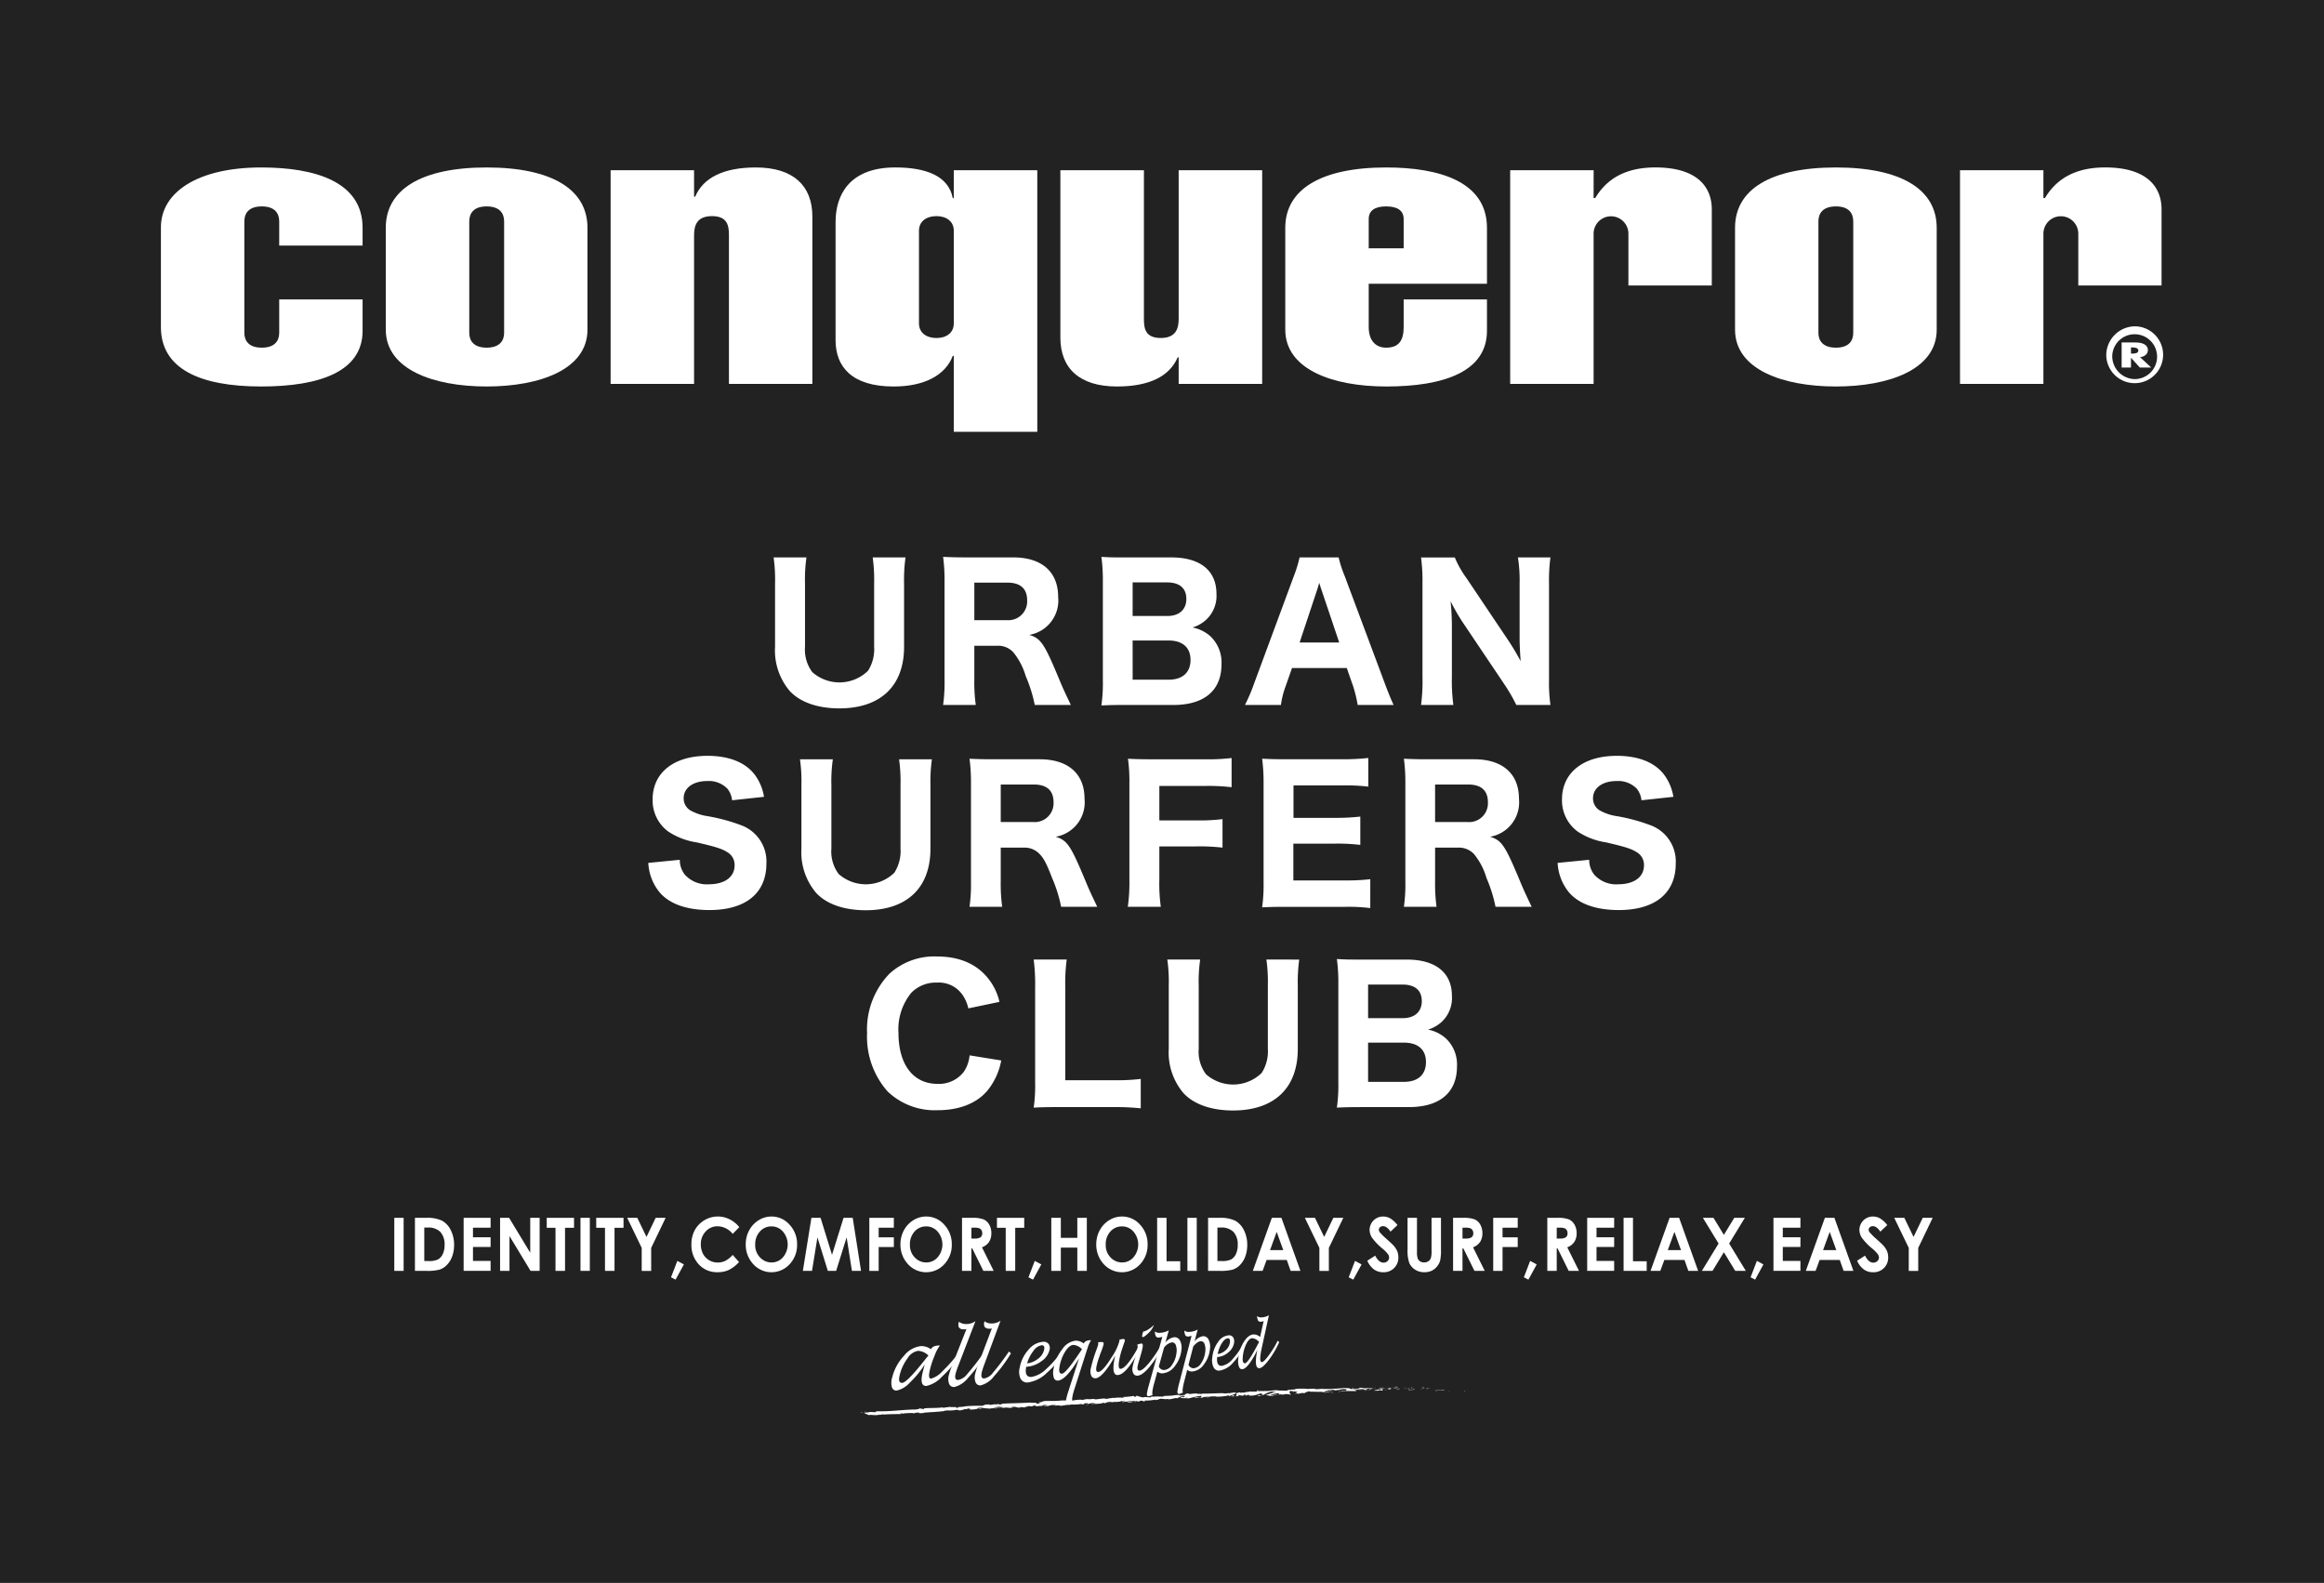 <svg xmlns="http://www.w3.org/2000/svg" width="364" height="248"><rect width="100%" height="100%" fill="#808080" stroke="none"/><defs><clipPath id="a"><path data-name="長方形 5" transform="translate(254 2627)" fill="#999" d="M0 0h364v248H0z"/></clipPath><clipPath id="b"><path data-name="長方形 50" fill="none" d="M0 0h364v247.927H0z"/></clipPath></defs><g data-name="マスクグループ 10" transform="translate(-254 -2627)" clip-path="url(#a)"><g data-name="グループ 23"><path data-name="長方形 46" fill="#222" d="M254 2627.001h364v247.926H254z"/><path data-name="長方形 47" fill="#fff" d="M315.758 2817.759h1.462v8.308h-1.462z"/><g data-name="グループ 22"><g data-name="グループ 21" clip-path="url(#b)" fill="#fff" transform="translate(254 2627)"><path data-name="パス 28" d="M64.991 190.759h1.745a5.394 5.394 0 0 1 2.506.449 3.394 3.394 0 0 1 1.35 1.459 5.011 5.011 0 0 1 .531 2.361 5.062 5.062 0 0 1-.3 1.765 3.675 3.675 0 0 1-.819 1.336 2.865 2.865 0 0 1-1.132.735 7.56 7.56 0 0 1-2.112.2h-1.769zm1.462 1.525v5.241h.684a3.2 3.2 0 0 0 1.464-.249 1.833 1.833 0 0 0 .744-.836 3.255 3.255 0 0 0 .29-1.447 2.872 2.872 0 0 0-.689-2.053 2.639 2.639 0 0 0-1.994-.656z"/><path data-name="パス 29" d="M72.619 190.758h4.222v1.545h-2.76v1.5h2.76v1.518h-2.76v2.186h2.76v1.553h-4.222z"/><path data-name="パス 30" d="M78.326 190.758h1.413l3.31 5.468v-5.468h1.472v8.308h-1.42l-3.3-5.45v5.451h-1.475z"/><path data-name="パス 31" d="M85.633 190.758h4.276v1.559h-1.41v6.749h-1.493v-6.749h-1.373z"/><path data-name="長方形 48" d="M90.92 190.759h1.462v8.308H90.92z"/><path data-name="パス 32" d="M93.384 190.758h4.276v1.559h-1.41v6.749h-1.493v-6.749h-1.373z"/><path data-name="パス 33" d="M98.235 190.758h1.581l1.443 2.988 1.436-2.988h1.561l-2.264 4.711v3.6h-1.483v-3.6z"/><path data-name="パス 34" d="M106.089 197.502l1.025.554-1.3 2.384-.715-.368z"/><path data-name="パス 35" d="M115.79 192.219l-1.03 1.055a3.1 3.1 0 0 0-2.365-1.193 2.452 2.452 0 0 0-1.868.814 2.835 2.835 0 0 0-.76 2.007 3.157 3.157 0 0 0 .336 1.476 2.511 2.511 0 0 0 .951 1.012 2.614 2.614 0 0 0 1.366.368 2.642 2.642 0 0 0 1.172-.258 4.222 4.222 0 0 0 1.166-.935l1 1.118a5.522 5.522 0 0 1-1.62 1.246 4.15 4.15 0 0 1-1.741.347 3.864 3.864 0 0 1-2.953-1.228 4.426 4.426 0 0 1-1.149-3.149 4.555 4.555 0 0 1 .524-2.208 4.132 4.132 0 0 1 3.6-2.141 4.141 4.141 0 0 1 1.843.434 4.462 4.462 0 0 1 1.528 1.235"/><path data-name="パス 36" d="M120.839 190.553a3.719 3.719 0 0 1 2.824 1.276 4.415 4.415 0 0 1 1.181 3.112 4.365 4.365 0 0 1-1.166 3.079 3.844 3.844 0 0 1-5.722-.034 4.465 4.465 0 0 1-1.153-3.072 4.559 4.559 0 0 1 .537-2.192 4.135 4.135 0 0 1 1.476-1.585 3.764 3.764 0 0 1 2.023-.584m-.015 1.548a2.35 2.35 0 0 0-1.806.8 2.908 2.908 0 0 0-.731 2.039 2.743 2.743 0 0 0 .921 2.181 2.421 2.421 0 0 0 1.642.627 2.32 2.32 0 0 0 1.784-.814 3.09 3.09 0 0 0 0-4.013 2.343 2.343 0 0 0-1.805-.822"/><path data-name="パス 37" d="M127.089 190.758h1.434l1.793 5.795 1.809-5.795h1.434l1.3 8.308h-1.424l-.83-5.247-1.644 5.247h-1.3l-1.629-5.247-.849 5.247h-1.433z"/><path data-name="パス 38" d="M136.16 190.758h3.839v1.545h-2.377v1.509h2.377v1.518h-2.377v3.739h-1.462z"/><path data-name="パス 39" d="M145.069 190.553a3.719 3.719 0 0 1 2.824 1.276 4.414 4.414 0 0 1 1.181 3.112 4.365 4.365 0 0 1-1.166 3.079 3.844 3.844 0 0 1-5.722-.034 4.465 4.465 0 0 1-1.153-3.072 4.559 4.559 0 0 1 .537-2.192 4.136 4.136 0 0 1 1.476-1.585 3.764 3.764 0 0 1 2.024-.584m-.015 1.548a2.35 2.35 0 0 0-1.806.8 2.908 2.908 0 0 0-.731 2.039 2.743 2.743 0 0 0 .921 2.181 2.421 2.421 0 0 0 1.642.627 2.32 2.32 0 0 0 1.784-.814 3.09 3.09 0 0 0 0-4.013 2.342 2.342 0 0 0-1.805-.822"/><path data-name="パス 40" d="M150.679 190.758h1.56a4.841 4.841 0 0 1 1.826.246 1.918 1.918 0 0 1 .874.816 2.646 2.646 0 0 1 .331 1.35 2.419 2.419 0 0 1-.366 1.369 2.223 2.223 0 0 1-1.1.834l1.833 3.693h-1.616l-1.74-3.518h-.134v3.518h-1.472zm1.472 3.248h.461a1.705 1.705 0 0 0 .967-.2.77.77 0 0 0 .264-.658.847.847 0 0 0-.131-.473.739.739 0 0 0-.351-.289 2.5 2.5 0 0 0-.808-.088h-.4z"/><path data-name="パス 41" d="M156.149 190.758h4.272v1.559h-1.41v6.749h-1.49v-6.749h-1.372z"/><path data-name="パス 42" d="M162.074 197.502l1.025.554-1.3 2.384-.715-.368z"/><path data-name="パス 43" d="M164.661 190.758h1.493v3.135h2.582v-3.135h1.489v8.308h-1.489v-3.643h-2.582v3.643h-1.493z"/><path data-name="パス 44" d="M175.738 190.553a3.719 3.719 0 0 1 2.824 1.276 4.414 4.414 0 0 1 1.182 3.112 4.365 4.365 0 0 1-1.166 3.079 3.844 3.844 0 0 1-5.722-.034 4.465 4.465 0 0 1-1.153-3.072 4.559 4.559 0 0 1 .537-2.192 4.135 4.135 0 0 1 1.476-1.585 3.764 3.764 0 0 1 2.023-.584m-.015 1.548a2.35 2.35 0 0 0-1.806.8 2.908 2.908 0 0 0-.731 2.039 2.743 2.743 0 0 0 .921 2.181 2.421 2.421 0 0 0 1.642.627 2.32 2.32 0 0 0 1.784-.814 3.09 3.09 0 0 0 0-4.013 2.342 2.342 0 0 0-1.805-.822"/><path data-name="パス 45" d="M181.239 190.758h1.472v6.8h2.146v1.508h-3.618z"/><path data-name="長方形 49" d="M185.981 190.759h1.462v8.308h-1.462z"/><path data-name="パス 46" d="M189.218 190.759h1.744a5.4 5.4 0 0 1 2.507.449 3.394 3.394 0 0 1 1.35 1.459 5.011 5.011 0 0 1 .531 2.361 5.062 5.062 0 0 1-.3 1.765 3.7 3.7 0 0 1-.819 1.336 2.867 2.867 0 0 1-1.133.735 7.553 7.553 0 0 1-2.112.2h-1.771zm1.462 1.525v5.241h.683a3.207 3.207 0 0 0 1.465-.249 1.833 1.833 0 0 0 .744-.836 3.256 3.256 0 0 0 .289-1.447 2.869 2.869 0 0 0-.689-2.053 2.637 2.637 0 0 0-1.993-.656z"/><path data-name="パス 47" d="M199.205 190.758h1.5l2.975 8.308h-1.531l-.605-1.712h-3.157l-.63 1.712h-1.53zm.756 2.2l-1.038 2.853h2.07z"/><path data-name="パス 48" d="M204.376 190.758h1.581l1.443 2.988 1.437-2.988h1.561l-2.264 4.711v3.6h-1.483v-3.6z"/><path data-name="パス 49" d="M212.232 197.502l1.026.554-1.3 2.384-.714-.368z"/><path data-name="パス 50" d="M218.883 191.888l-1.091 1.034q-.573-.858-1.169-.858a.682.682 0 0 0-.474.167.5.5 0 0 0-.184.375.672.672 0 0 0 .132.4 10.293 10.293 0 0 0 1.08 1.067q.844.756 1.022.954a3.333 3.333 0 0 1 .635.929 2.471 2.471 0 0 1 .187.968 2.267 2.267 0 0 1-2.374 2.356 2.43 2.43 0 0 1-1.44-.435 3.4 3.4 0 0 1-1.051-1.367l1.238-.8q.559 1.1 1.285 1.1a.909.909 0 0 0 .638-.237.727.727 0 0 0 .259-.549.985.985 0 0 0-.2-.564 5.82 5.82 0 0 0-.859-.865 9 9 0 0 1-1.633-1.709 2.281 2.281 0 0 1-.368-1.2 2.1 2.1 0 0 1 2.128-2.1 2.25 2.25 0 0 1 1.1.288 4.109 4.109 0 0 1 1.135 1.051"/><path data-name="パス 51" d="M220.459 190.758h1.477v5.372a2.989 2.989 0 0 0 .113.983.958.958 0 0 0 .373.459 1.115 1.115 0 0 0 .629.173 1.16 1.16 0 0 0 .671-.192.992.992 0 0 0 .389-.488 3.869 3.869 0 0 0 .108-1.131v-5.175h1.477v4.954a7.725 7.725 0 0 1-.131 1.739 2.523 2.523 0 0 1-.5.938 2.342 2.342 0 0 1-.854.669 2.732 2.732 0 0 1-1.126.217 2.586 2.586 0 0 1-1.464-.415 2.363 2.363 0 0 1-.891-1.04 5.845 5.845 0 0 1-.268-2.109z"/><path data-name="パス 52" d="M227.591 190.758h1.561a4.84 4.84 0 0 1 1.826.246 1.91 1.91 0 0 1 .874.816 2.654 2.654 0 0 1 .331 1.35 2.42 2.42 0 0 1-.366 1.369 2.224 2.224 0 0 1-1.1.834l1.833 3.693h-1.61l-1.739-3.518h-.135v3.518h-1.473zm1.473 3.248h.461a1.705 1.705 0 0 0 .967-.2.77.77 0 0 0 .264-.658.854.854 0 0 0-.131-.473.736.736 0 0 0-.352-.289 2.488 2.488 0 0 0-.807-.088h-.4z"/><path data-name="パス 53" d="M233.877 190.758h3.839v1.545h-2.377v1.509h2.377v1.518h-2.377v3.739h-1.462z"/><path data-name="パス 54" d="M239.664 197.502l1.026.554-1.3 2.384-.714-.368z"/><path data-name="パス 55" d="M242.351 190.758h1.56a4.841 4.841 0 0 1 1.826.246 1.91 1.91 0 0 1 .874.816 2.646 2.646 0 0 1 .331 1.35 2.419 2.419 0 0 1-.366 1.369 2.223 2.223 0 0 1-1.1.834l1.833 3.693h-1.61l-1.739-3.518h-.135v3.518h-1.474zm1.473 3.248h.462a1.705 1.705 0 0 0 .967-.2.77.77 0 0 0 .264-.658.846.846 0 0 0-.131-.473.737.737 0 0 0-.352-.289 2.494 2.494 0 0 0-.807-.088h-.4z"/><path data-name="パス 56" d="M248.596 190.758h4.223v1.545h-2.761v1.5h2.761v1.518h-2.761v2.186h2.761v1.553h-4.223z"/><path data-name="パス 57" d="M254.297 190.758h1.472v6.8h2.147v1.508h-3.618z"/><path data-name="パス 58" d="M261.503 190.758h1.493l2.976 8.308h-1.531l-.605-1.712h-3.156l-.63 1.712h-1.53zm.756 2.2l-1.038 2.853h2.07z"/><path data-name="パス 59" d="M266.72 190.758h1.657l1.626 2.668 1.629-2.668h1.655l-2.455 4.028 2.609 4.28h-1.657l-1.78-2.921-1.78 2.921h-1.667l2.617-4.284z"/><path data-name="パス 60" d="M275.174 197.502l1.026.554-1.3 2.384-.714-.368z"/><path data-name="パス 61" d="M277.771 190.758h4.223v1.545h-2.761v1.5h2.761v1.518h-2.761v2.186h2.761v1.553h-4.223z"/><path data-name="パス 62" d="M285.824 190.758h1.493l2.975 8.308h-1.531l-.605-1.712H285l-.63 1.712h-1.532zm.756 2.2l-1.038 2.853h2.07z"/><path data-name="パス 63" d="M295.601 191.888l-1.091 1.034q-.573-.858-1.169-.858a.682.682 0 0 0-.474.167.5.5 0 0 0-.184.375.672.672 0 0 0 .132.4 10.286 10.286 0 0 0 1.08 1.067q.844.756 1.022.954a3.333 3.333 0 0 1 .635.929 2.471 2.471 0 0 1 .187.968 2.267 2.267 0 0 1-2.374 2.356 2.429 2.429 0 0 1-1.44-.435 3.4 3.4 0 0 1-1.051-1.367l1.238-.8q.559 1.1 1.285 1.1a.909.909 0 0 0 .638-.237.726.726 0 0 0 .259-.549.985.985 0 0 0-.2-.564 5.823 5.823 0 0 0-.859-.865 9 9 0 0 1-1.633-1.709 2.282 2.282 0 0 1-.368-1.2 2.1 2.1 0 0 1 2.128-2.1 2.249 2.249 0 0 1 1.1.288 4.108 4.108 0 0 1 1.135 1.051"/><path data-name="パス 64" d="M296.688 190.758h1.581l1.443 2.988 1.437-2.988h1.56l-2.264 4.711v3.6h-1.483v-3.6z"/><path data-name="パス 65" d="M229.357 217.965c.141.027.1-.044.125-.053-.241-.02-.121.069-.125.053"/><path data-name="パス 66" d="M144.822 213.756a14.928 14.928 0 0 1-2.318 2.808 3.927 3.927 0 0 1-2.036 1.245.706.706 0 0 1-.773-.529 2.738 2.738 0 0 1 .048-1.534 7.719 7.719 0 0 1 1.863-3.4 3.961 3.961 0 0 1 2.651-1.5 2.6 2.6 0 0 1 1.553.494c.175-.369.58-.563 1.209-.585h.2a5.936 5.936 0 0 0-.772 1.413l-.2.505a13.294 13.294 0 0 0-.617 1.98q-.311 1.316.217 1.287a3.8 3.8 0 0 0 1.767-1.16 22.253 22.253 0 0 0 2.466-2.782l.317.3a19.242 19.242 0 0 1-2.862 3.343 4.712 4.712 0 0 1-2.418 1.446c-.753.047-.956-.66-.608-2.111.072-.3.179-.705.322-1.212m.584-1.433a2.447 2.447 0 0 0-1.614-.74 2.386 2.386 0 0 0-1.642 1.15 7.276 7.276 0 0 0-1.246 2.668c-.206.824-.071 1.225.4 1.2.511-.029 1.793-1.358 3.807-3.935.027-.032.124-.146.293-.341"/><path data-name="パス 67" d="M154.422 212.15a24.306 24.306 0 0 1-2.791 3.668 3.959 3.959 0 0 1-2.137 1.434.787.787 0 0 1-.833-.483 2.161 2.161 0 0 1-.044-1.388 10.434 10.434 0 0 1 .462-1.377l2.288-5.818a2.075 2.075 0 0 1-.338.043q-1.127.029-.88-1.062l.031-.13a1.932 1.932 0 0 0 1.236.356 2.488 2.488 0 0 0 1.367-.447l-2.664 6.92a11.877 11.877 0 0 0-.449 1.32q-.224 1 .4.965a2.3 2.3 0 0 0 1.377-.865 42.655 42.655 0 0 0 2.662-3.434z"/><path data-name="パス 68" d="M158.341 211.986a23.555 23.555 0 0 1-2.672 3.607 3.777 3.777 0 0 1-2.057 1.405.765.765 0 0 1-.808-.476 2.154 2.154 0 0 1-.055-1.362 10.138 10.138 0 0 1 .436-1.355l2.167-5.719a1.844 1.844 0 0 1-.328.04q-1.09.029-.86-1.043l.028-.128a1.865 1.865 0 0 0 1.2.351 2.374 2.374 0 0 0 1.32-.439l-2.521 6.8a10.864 10.864 0 0 0-.423 1.3c-.14.655-.01.97.392.949a2.184 2.184 0 0 0 1.324-.85 40.783 40.783 0 0 0 2.549-3.373z"/><path data-name="パス 69" d="M160.733 214.093q-.316 1.647.817 1.585a4.322 4.322 0 0 0 2.344-1.265 15.158 15.158 0 0 0 2.576-3.047l.322.239a13.7 13.7 0 0 1-2.825 3.43 5.314 5.314 0 0 1-2.934 1.506 1.159 1.159 0 0 1-1.181-.58 2.615 2.615 0 0 1-.13-1.769 5.689 5.689 0 0 1 1.4-2.81 3.229 3.229 0 0 1 2.256-1.206.974.974 0 0 1 .844.32 1.1 1.1 0 0 1 .167.933 2.922 2.922 0 0 1-1.275 1.784 4.332 4.332 0 0 1-2.382.879m.141-.54a3.315 3.315 0 0 0 1.744-.743 2.385 2.385 0 0 0 .925-1.412q.131-.7-.376-.679a1.886 1.886 0 0 0-1.271.842 5.737 5.737 0 0 0-1.021 1.991"/><path data-name="パス 70" d="M169.008 212.752c-1.36 2.272-2.47 3.453-3.31 3.5a.621.621 0 0 1-.652-.481 2.762 2.762 0 0 1-.027-1.384 6.754 6.754 0 0 1 1.358-3.047 2.947 2.947 0 0 1 2.094-1.344 2.06 2.06 0 0 1 1.279.448c.134-.326.475-.5 1.018-.518h.12a5.473 5.473 0 0 0-.555 1.244l-2.067 6.471a8.877 8.877 0 0 0-.312 1.22 1.39 1.39 0 0 0 .012.59 2.375 2.375 0 0 1-.706.238q-.36.027-.271-.5a11.42 11.42 0 0 1 .374-1.345zm.456-1.413a2.025 2.025 0 0 0-1.339-.675c-.426.017-.853.359-1.282 1.034a6.487 6.487 0 0 0-.893 2.393c-.131.741 0 1.1.376 1.08.416-.024 1.4-1.213 2.932-3.527a8.02 8.02 0 0 1 .207-.305"/><path data-name="パス 71" d="M174.656 212.336a13.266 13.266 0 0 1-1.631 2.518c-.567.664-1.039 1.01-1.413 1.033a.668.668 0 0 1-.675-.371 1.657 1.657 0 0 1-.11-1.064 22.117 22.117 0 0 1 .94-3.113 6.334 6.334 0 0 0 .241-.762.792.792 0 0 0-.023-.339l.566-.027c.244-.009.345.106.306.347a10.81 10.81 0 0 1-.442 1.306q-.125.325-.164.448l-.113.326a9.691 9.691 0 0 0-.419 1.495c-.084.528.015.785.3.768.461-.026 1.157-.794 2.081-2.289a8.4 8.4 0 0 0 1.222-2.531.431.431 0 0 0-.015-.205 1.858 1.858 0 0 1 .569-.137c.233-.01.335.079.306.263a.831.831 0 0 1-.061.2l-.129.378a12.43 12.43 0 0 1-.143.422c-.058.17-.1.306-.135.406l-.077.251a11.545 11.545 0 0 0-.372 1.617c-.116.772-.031 1.151.253 1.134.625-.035 1.578-1.227 2.841-3.535l.291.242c-1.456 2.769-2.651 4.21-3.563 4.264-.619.038-.823-.649-.609-2.051q.059-.4.183-.99"/><path data-name="パス 72" d="M182.107 210.974a18.585 18.585 0 0 1-2.157 3.248q-1.052 1.213-1.777 1.26a.661.661 0 0 1-.657-.339 1.508 1.508 0 0 1-.127-.992 6.1 6.1 0 0 1 .185-.751l.167-.575a14.53 14.53 0 0 0 .436-1.731.714.714 0 0 0-.063-.471 3.6 3.6 0 0 1 .651-.179c.191-.006.261.167.213.52a8.79 8.79 0 0 1-.269 1.136l-.293 1.013a9.075 9.075 0 0 0-.246.955q-.091.646.32.621c.326-.018.81-.407 1.444-1.162a19.038 19.038 0 0 0 1.894-2.786zm-3.034-2.413h.053a2.04 2.04 0 0 0 .782-.362 4.229 4.229 0 0 0 .834-.676 3.171 3.171 0 0 1-.749 1.171c-.5.491-.825.739-.979.743q-.154.006-.119-.242a2.345 2.345 0 0 1 .178-.638"/><path data-name="パス 73" d="M181.277 214.844l-.533 1.939a8.774 8.774 0 0 0-.248 1.149 1.388 1.388 0 0 0 .027.558 1.978 1.978 0 0 1-.622.221c-.216.016-.3-.141-.257-.474a10.718 10.718 0 0 1 .3-1.269l2.108-7.572a2.167 2.167 0 0 1-.558.109.471.471 0 0 1-.457-.191 1.658 1.658 0 0 1-.148-.764 1.078 1.078 0 0 0 .8.219 3.143 3.143 0 0 0 1.369-.379l-.532 1.929a2.092 2.092 0 0 1 1.406-.863.937.937 0 0 1 .9.561 2.443 2.443 0 0 1 .206 1.474 4.832 4.832 0 0 1-1.016 2.474 2.624 2.624 0 0 1-1.867 1.144 1.133 1.133 0 0 1-.875-.265m.222-.8a.878.878 0 0 0 .861.551 1.666 1.666 0 0 0 1.219-.819 3.933 3.933 0 0 0 .682-1.839 2.416 2.416 0 0 0-.1-1.228.624.624 0 0 0-.613-.446 2.011 2.011 0 0 0-1.232.836z"/><path data-name="パス 74" d="M185.951 214.567l-.489 1.894a8.542 8.542 0 0 0-.223 1.123 1.37 1.37 0 0 0 .03.543 1.82 1.82 0 0 1-.593.214c-.206.016-.29-.139-.251-.462a11.176 11.176 0 0 1 .272-1.24l1.935-7.4a2.209 2.209 0 0 1-.535.107.456.456 0 0 1-.439-.189 1.668 1.668 0 0 1-.15-.747 1.025 1.025 0 0 0 .771.214 2.937 2.937 0 0 0 1.307-.369l-.489 1.886a1.984 1.984 0 0 1 1.34-.845.912.912 0 0 1 .865.55 2.443 2.443 0 0 1 .213 1.443 4.73 4.73 0 0 1-.947 2.418 2.463 2.463 0 0 1-1.776 1.115 1.078 1.078 0 0 1-.84-.258m.2-.787a.855.855 0 0 0 .831.541 1.571 1.571 0 0 0 1.158-.8 3.877 3.877 0 0 0 .635-1.8 2.423 2.423 0 0 0-.115-1.2.6.6 0 0 0-.591-.436q-.5.016-1.173.817z"/><path data-name="パス 75" d="M190.644 212.559q-.15 1.429.714 1.384a2.911 2.911 0 0 0 1.724-1.087 11.767 11.767 0 0 0 1.809-2.646l.26.208a10.6 10.6 0 0 1-1.978 2.979 3.582 3.582 0 0 1-2.162 1.292.931.931 0 0 1-.935-.512 2.616 2.616 0 0 1-.2-1.539 4.858 4.858 0 0 1 .912-2.436 2.2 2.2 0 0 1 1.662-1.043.765.765 0 0 1 .667.282 1.127 1.127 0 0 1 .181.816 2.347 2.347 0 0 1-.879 1.549 2.878 2.878 0 0 1-1.773.754m.076-.469a2.208 2.208 0 0 0 1.295-.638 1.954 1.954 0 0 0 .629-1.227c.039-.406-.069-.6-.328-.593q-.461.018-.926.73a4.908 4.908 0 0 0-.669 1.729"/><path data-name="パス 76" d="M196.92 211.448a11.376 11.376 0 0 1-1.257 2.171q-.636.823-1.088.853c-.24.013-.418-.126-.531-.419a2.686 2.686 0 0 1-.1-1.2 5.945 5.945 0 0 1 .873-2.666q.724-1.141 1.538-1.167a1.562 1.562 0 0 1 1.014.4l.552-2.488a1.8 1.8 0 0 1-.475.1.42.42 0 0 1-.4-.181 1.722 1.722 0 0 1-.149-.71.9.9 0 0 0 .688.209 2.459 2.459 0 0 0 1.16-.333l-1.107 5.063a11.533 11.533 0 0 0-.243 1.477c-.045.544.039.807.252.8s.58-.385 1.116-1.115a14.23 14.23 0 0 0 1.353-2.239l.241.229a13.868 13.868 0 0 1-1.621 2.777c-.639.843-1.134 1.278-1.48 1.3q-.661.04-.531-1.5a12.622 12.622 0 0 1 .2-1.354m.279-1.249a1.6 1.6 0 0 0-1.072-.595q-.491.017-.93.9a5.81 5.81 0 0 0-.552 2.083c-.061.646.057.964.352.946.315-.019 1.006-1.051 2.059-3.066l.142-.266"/><path data-name="パス 77" d="M227.017 217.839l.042-.025-.345.036z"/><path data-name="パス 78" d="M224.856 217.705c.2.121.784.023 1.168.082l.06.028.18-.079c-.47-.011-1.08.016-1.408-.032"/><path data-name="パス 79" d="M223.711 217.415c.07.045-.251.03.269.022l-.048-.012-.221-.01"/><path data-name="パス 80" d="M223.935 217.424c.228 0-.148-.041 0 0"/><path data-name="パス 81" d="M222.877 217.418l.3-.03c-.061-.027-.328-.041-.228-.056-.311.011-.247.04-.073.086"/><path data-name="パス 82" d="M222.59 217.492l.154-.013c-.027-.012-.066-.015-.154.013"/><path data-name="パス 83" d="M223.077 217.454l-.331.025c.043.018.047.056.152-.009-.029.033.038 0 .179-.016"/><path data-name="パス 84" d="M223.264 217.476c.168.03.383.05.082.081.573 0 .492-.079-.082-.081"/><path data-name="パス 85" d="M224.734 217.809l.223.043.2-.026c-.1.014-.431-.053-.419-.017"/><path data-name="パス 86" d="M221.009 217.321c-.019.024.1.065.121.095l.222-.024c-.113-.017-.33-.035-.343-.07"/><path data-name="パス 87" d="M221.129 217.415l-.331.036c.3.008.35-.01.331-.036"/><path data-name="パス 88" d="M222.535 217.612l.546-.071-.651.068z"/><path data-name="パス 89" d="M219.742 217.302l.188-.052-.335.078z"/><path data-name="パス 90" d="M218.901 217.305c.139-.046-.191-.076-.044-.105a3.442 3.442 0 0 0-.6.083 2.426 2.426 0 0 1 .642.022"/><path data-name="パス 91" d="M217.965 217.334c.093-.011.189-.03.294-.05a1.581 1.581 0 0 0-.294.05"/><path data-name="パス 92" d="M220.233 217.434a.54.54 0 0 0-.26-.071l.13.068h.13"/><path data-name="パス 93" d="M220.108 217.434h-.006l-.282-.007.288.011"/><path data-name="パス 94" d="M220.266 217.435h-.033a.027.027 0 0 0 .033 0"/><path data-name="パス 95" d="M221.667 217.531c-.2.036-.6.07-.211.131.141-.043-.084-.078.211-.131"/><path data-name="パス 96" d="M220.427 217.52l.351.019c0-.017-.069-.044.027-.061z"/><path data-name="パス 97" d="M220.254 217.538l.174-.019-.133-.006z"/><path data-name="パス 98" d="M218.567 217.396a3.1 3.1 0 0 1-.505.036c.2.013.408.02.605.019.029-.02.116-.058-.1-.055"/><path data-name="パス 99" d="M219.316 217.415h-.034c.019.006.038.008.034 0"/><path data-name="パス 100" d="M216.212 217.432l.03.011.006-.01z"/><path data-name="パス 101" d="M218.702 217.467a.939.939 0 0 0 .327-.023c-.113.006-.233.01-.361.01-.012.011-.015.017.034.014"/><path data-name="パス 102" d="M217.449 217.366c.079.015.17.025.263.036a.711.711 0 0 0-.263-.036"/><path data-name="パス 103" d="M219.231 217.4h.023c-.049-.015-.044-.009-.023 0"/><path data-name="パス 104" d="M219.231 217.4a2.01 2.01 0 0 0-.2.041c.091-.009.175-.014.252-.023a.233.233 0 0 1-.051-.018"/><path data-name="パス 105" d="M215.655 217.867a1.223 1.223 0 0 1 .766-.058c.337-.046.116-.249-.179-.362-.009.026-.009.051-.356.091.12.031.771.074.478.132a1.325 1.325 0 0 1-.6-.05c.19.075-.586.118-.484.229l.4-.043c.007.017-.139.047-.026.061"/><path data-name="パス 106" d="M216.905 217.449l.143-.008a2.7 2.7 0 0 1-.5-.084c-.238.031-.287.053-.3.075l.7.008z"/><path data-name="パス 107" d="M217.69 217.441c-.112.068-.456.1-.245.168.419 0 .293-.055.544-.084-.677.015.2-.038-.294-.076.134-.012.253-.014.367-.018l-.352-.031h.016c.029.01.038.015 0 .01h-.013a.081.081 0 0 1-.031.024c-.2-.014-.031-.017.031-.024 0 0 .007-.006.008-.011l-.68.037c.144.01.322.008.643 0"/><path data-name="パス 108" d="M221.093 217.802c-.023-.006-.023-.011-.023-.016-.042.008-.061.013.023.016"/><path data-name="パス 109" d="M220.815 217.759a.6.6 0 0 1 .251-.027c.138.021 0 .032.006.054.1-.017.339-.044.036-.081l-.048.009a1.953 1.953 0 0 1-.575-.123.981.981 0 0 0 .33.167"/><path data-name="パス 110" d="M219.234 217.608l-.565.032.286.059-.014-.035c.321.012.253-.03.293-.057"/><path data-name="パス 111" d="M216.147 217.395l.075-.072-.327.1z"/><path data-name="パス 112" d="M215.412 217.414l.027-.061-.193.038z"/><path data-name="パス 113" d="M174.062 219.656l-.165.027a2.46 2.46 0 0 0 .165-.027"/><path data-name="パス 114" d="M175.261 219.599l.027-.031c-.054.018-.078.031-.027.031"/><path data-name="パス 115" d="M197.389 217.862c-.244-.049-.517-.128-.485-.059l.077.064a1.83 1.83 0 0 1 .408 0"/><path data-name="パス 116" d="M185.074 218.771l.071.017c.057-.027.11-.05.161-.072-.07.015-.15.036-.232.055"/><path data-name="パス 117" d="M184.917 219.058l-.321-.03a2.725 2.725 0 0 0 .321.03"/><path data-name="パス 118" d="M167.517 220.072l-.191.078c.3-.016.168-.044.191-.078"/><path data-name="パス 119" d="M207.895 217.562a4.956 4.956 0 0 0-.522-.029c.253.033.457.086.522.029"/><path data-name="パス 120" d="M174.498 218.917c-.1.016-.144.033-.141.048.1-.016.162-.033.141-.048"/><path data-name="パス 121" d="M206.771 217.551l.111.014a4.437 4.437 0 0 1 .492-.028 1.615 1.615 0 0 0-.6.014"/><path data-name="パス 122" d="M143.768 221.392h-.055c0 .01.019.008.055 0"/><path data-name="パス 123" d="M136.808 221.149l.284-.023a2.364 2.364 0 0 0-.284.023"/><path data-name="パス 124" d="M212.458 217.417c.155-.007.024-.008 0 0"/><path data-name="パス 125" d="M213.219 217.672c-.033.008-.058.019-.062.035a.1.1 0 0 1 .062-.035"/><path data-name="パス 126" d="M205.231 218.009h-.013c.047.012.039.01.013 0"/><path data-name="パス 127" d="M212.693 217.444q-.088-.012-.2-.017c.031 0 .092.01.2.017"/><path data-name="パス 128" d="M212.66 217.412h.137c.019-.013 0-.019-.137 0"/><path data-name="パス 129" d="M212.241 217.426h.252c-.031 0-.044-.008-.036-.011l-.217.01"/><path data-name="パス 130" d="M156.479 220.454a.252.252 0 0 1-.033 0c-.156.038-.086.029.033 0"/><path data-name="パス 131" d="M193.37 218.716h.016-.022z"/><path data-name="パス 132" d="M192.816 218.789a1.08 1.08 0 0 1 .551-.078l-.192-.188z"/><path data-name="パス 133" d="M171.19 219.825l.4.039c-.469.125-.812.107-.439.175.044-.213 1.521-.1 1.566-.316l.26.031c-.074 0-.086.015-.159.017.508.076.367-.173 1.015-.175.226 0 .385.028.232.061l.5-.078c.146 0 .113.035-.032.038l.764-.055v.007c.107-.04.353-.1.474-.13.2.021-.1.027-.045.052l.422-.074c.175.046-.174.118-.467.125.406.19.349-.071 1.211.008l-.4.046a4.71 4.71 0 0 0 1.032.1c-.108-.033-.916-.142-.458-.218a1.788 1.788 0 0 0 .549-.047c.006.075.248.045.552.026l-.015.1a1.72 1.72 0 0 0 .489-.148.711.711 0 0 1 .535.127c.587-.011-.411-.1.283-.157a7.189 7.189 0 0 0 1.41-.13c.343.018-.057.063.066.086l.3-.094c.074 0 .052.023.039.036.255-.042.019-.1.417-.147.1-.113.829.124 1.32-.023.124.021-.057.063-.017.1a10.214 10.214 0 0 0 1.134-.222l.479.041c-.354-.057.091-.166.478-.256a4.54 4.54 0 0 0-.305-.069l.624-.083c.075.013.013.051-.086.1l.115-.03c.224.027.111.089-.047.153l-.229-.052c-.152.068-.292.141-.258.2a.914.914 0 0 1 .2-.036c-.04.017-.065.034-.046.041a.607.607 0 0 0 .188-.044l.145.1.033-.047.821.032a11.5 11.5 0 0 1 2.006-.409c-.226.09-.043.135-.051.231a6.2 6.2 0 0 0-1.2.075c.252 0 .2.049.135.066l.854-.129c-.017.081.184.051.41.074-.176-.149.634-.132.983-.193.023.049-.058.107-.484.113.474.1.6-.209 1.064-.13-.1.006-.16 0-.2.028.242-.057.836-.044.7.007h-.1a8.393 8.393 0 0 0 2.2-.221.5.5 0 0 1-.125.193l1.215-.5c-.1.118.323.372-.247.459a3.019 3.019 0 0 0 .714-.033c-.114-.013-.286-.155-.133-.17a6.074 6.074 0 0 0 .818.144c-.169-.019.01-.2.276-.208-.04.028.028.175-.068.2l.655-.2c-.163.039-.023.149.126.194-.07-.032.573-.018.748-.042l-.284-.031c.748 0 .73-.273 1.472-.292-.09.04-.214.231.162.239a3.964 3.964 0 0 1 1.4-.549l.128.047.5-.075a14.038 14.038 0 0 1-1.653.584 1.313 1.313 0 0 0 .5.04c.15.043-.225.08-.349.088h.977c-.047-.1.742-.129.7-.216l-1.055.144c-.048-.1.6-.318 1.291-.322.179.036-.125.19-.108.225a2.821 2.821 0 0 1 .716-.068l-.29.066c.386.026.622-.159 1.088-.075.159 0 .479.12.506.056-.265-.11-.327-.478-.155-.575.056.007.839.091 1.025.145.264.088-.389.235-.162.309.008-.028.152-.069.212-.081.168.019-.066.09.3.066.057-.107.739-.011.17-.094.355-.041.377.011.8-.007-.135-.063.369-.242.724-.284-.019.028.061.06.1.076.731-.014 1.123.028 1.8.011.063.025.391.048.254.1a1.672 1.672 0 0 1 .4-.068c.406.082-.468.026-.156.13a3.536 3.536 0 0 1 .839-.144c-.094-.093-.691 0-.99.043 0-.132.513-.28 1.223-.359.566-.046.247.079.345.059 1.063 0 .9-.248 1.784-.17.351.076.018.167.1.226a9.454 9.454 0 0 1-1.02-.033l.385.034a2.5 2.5 0 0 1-.621.036c.295.069 1.795-.019 2.615.038.145-.031.4-.064.276-.1l-.26.017c-.238-.062.487-.1.158-.127a5.059 5.059 0 0 1 1.227-.1l.093.1a1.046 1.046 0 0 0-.459-.023c.2-.044.753.122.975-.006l-.343-.063a5.8 5.8 0 0 1 1.212-.131c-.2-.092-.1.011-.408-.1.268.136-1.111 0-.68.145a9.2 9.2 0 0 0-.964-.153c.014.032.148.058-.217.049a.462.462 0 0 1-.078.028h-.026.02c-.015 0-.017.007.007 0a.633.633 0 0 1 .186.044 8.3 8.3 0 0 1-.954.124c-.217-.011.089-.039-.028-.07l-.293.062c-.03-.069-.577-.105-.068-.156l-.458.006a3.765 3.765 0 0 0-.87-.011c-.217-.011-.544.087-.358.029l-.718.059-.007-.019a14.731 14.731 0 0 1-2.271.044 6.358 6.358 0 0 1-.884.04l-.081-.059a8.867 8.867 0 0 0-1.051.033 9.807 9.807 0 0 0-2.028 0l-.019.079c-.372.006-.727.038-1.185.087l.03.068c-.4.07-1.021-.016-1.651.011a.769.769 0 0 1 .315-.013c-.755-.132-1.579.167-2.263.075a1.279 1.279 0 0 1-.411.015.124.124 0 0 0 .042-.006h-.069c-.076-.012-.155-.019-.237-.029a1.726 1.726 0 0 0 .2.03c-.13.006-.329.022-.522.046l-.086-.071h-.044c-.192-.021-.153.041-.048.094a2.286 2.286 0 0 0-.255.054c-.158-.114-.508.06-.725-.061-.128.068-.975.084-1.074.221-.007-.019-.065-.023.04-.029a2.447 2.447 0 0 0-.626.031l-.1-.093-.467.148c-.29-.047-.411-.076-.129-.16-.684.14-.557.065-1.138.2l.024-.062a3.029 3.029 0 0 1-.668.06c-.474-.1-2.318.078-3.523.024.239.171-.564-.056-.605.086-.072-.04-.241-.056-.047-.1a7.237 7.237 0 0 0-1.345.107c-.071-.039.128-.069.066-.091a.6.6 0 0 1-.259.022c-.064-.022.089-.039.185-.062-.625.035-.684.171-.724.3a1.184 1.184 0 0 0-.7.065c-.112-.036-.3-.069.091-.1a5.505 5.505 0 0 0-1.36.1 1.171 1.171 0 0 0-.363.02c-.492.017-.536.01-1.018.041l.133.01c-.183.13-.4.045-.787.079l.01-.014c-.9-.043-.382.061-1.267 0l.05.072c-.074.164-.783-.057-1.291.029l.185.034c-.276.068-.79-.18-1.071-.186-.061-.012.1-.028.181-.043-.739-.059-.091.1-.637.153-.1-.049.124-.141-.244-.133a11.2 11.2 0 0 1-1.566.148c.112.036.225.07-.029.115a5.9 5.9 0 0 0-1.4.044c-.05-.007-.069-.019-.072-.027a8.808 8.808 0 0 0-1.139.183c-.287-.244-1.842.221-1.848-.017l-.914.061.023-.027a2.85 2.85 0 0 0-.992.151c-.136-.009-.039-.037-.027-.049a5.323 5.323 0 0 0-1.653.17l-.078-.074c-.192.055-1.241-.055-2.074.08.006-.008.024-.025.09-.039-.938.142-2.268-.089-2.6.211l-.618.1c.806-.023-.113.128.221.156-.316.034-.823-.04-.435-.076l.061.01c.136-.153-1 0-.987-.1-1.583.1-3.131.1-4.615.183l.178.1-.519.023c-.137-.02-.187-.08.183-.095a1.166 1.166 0 0 0-.625.115c-.726 0 .274-.15.053-.14l-.3.027.068.009a2.163 2.163 0 0 1-.7.132c-.283-.006-.149-.062-.259-.06 0-.01-.037-.011-.17.007l-.653.027.267.074c-.286.061-.615.032-.307.116a23.887 23.887 0 0 0-2.708.055 7.337 7.337 0 0 1-1.3.133c.125.012.2.108-.224.121.145-.217-.785-.044-1.139-.173.314.082-1.211.1-.72.21-.356 0-.027-.077-.3-.108-.843.132-1.871.06-2.916.152-.015.03.163.06-.06.115l-.56-.1c-.206.026-.182.169-.565.1.054.019.137.049 0 .066-2.061-.006-4.186.372-6.285.256.285.034.1.052-.117.068.141 0 0 .068.031.1l-.878-.045c-.153.113-.935.069-1.02.173l.275-.036c-.36.141.53.225.486.377.4-.159 1.1.124 1.758-.107.151.021-.124.057-.041.084a1.8 1.8 0 0 1 .756-.1l-.042.018c1.075-.083 1.539-.05 2.75-.085l-.094-.067a2.361 2.361 0 0 1 .44.023c.289-.13-.731.039-.466-.1.353.128 1.83-.113 2.074.044.4-.024-.122-.078.278-.1l.107.04.1-.066c.263-.006.4.043.41.082-.064 0-.179.022-.247.029a10.468 10.468 0 0 0 1.073-.068h-.386c1.089-.11 2.423-.132 3.471-.289l-.082-.029c.8-.113.646 0 1.528-.084l-.033.01a3.539 3.539 0 0 1 .653-.088c-.221.055.423.055.134.117a3.013 3.013 0 0 0 1-.243l.137.05a1.823 1.823 0 0 1 .647-.134c-.359.07.287.071-.116.162.934.07 1.368-.21 1.8-.052.415-.184-.806-.041-.57-.088-.2-.041.343-.14.635-.141a6.423 6.423 0 0 0 1.257.129c-.073 0-.078.016-.152.018.281.025.543-.086.889-.04.185-.108.443-.02.491-.147l-.68.069a5.236 5.236 0 0 1 1.38-.187 1.949 1.949 0 0 1-.366.1c.189.026.358-.044.554-.018-.049.126-.829.073-1.237.192.2.041.779-.134.578.011.291-.187.734-.022 1.231-.179l-.029.074a2.5 2.5 0 0 1 .389-.066l-.259.11c.4-.1.79.027 1.179-.04-.819.05-.189-.077-.54-.112 1.006-.154.593.161 1.722.062-.154.018-.577-.013-.34-.061a3.86 3.86 0 0 1 .637.048c.748-.059-.12-.069.2-.134.259.075.365-.058.692-.1l.007.073c.857 0 .218-.169.99-.153l-.32.121.4-.05-.078.09a3.863 3.863 0 0 1 1-.078c-.1-.048.049-.139.428-.162.26.029-.141.079.394.037a.643.643 0 0 1-.484.065c-.023.026-.117.055-.141.079a5.184 5.184 0 0 0 .895-.038 1.507 1.507 0 0 1-.212-.006l.772-.147c.123.02.028.049-.067.076.157-.017.264-.057.494-.076-.056.065-.037.126-.364.173l.736-.108c.051.023.384.052.29.08.411.012 1-.173 1.547-.156a.833.833 0 0 1 .2-.042 8.415 8.415 0 0 0 1.57-.08l.35.092c.474-.051-.472-.113.316-.2.558-.065.214.082.412.1a3.393 3.393 0 0 1 1.274-.145c-.171.03-.3.02-.464.038m5.855-.349a1.019 1.019 0 0 1-.422.041c.126-.091.228-.057.422-.041m8.9-.6a.882.882 0 0 1-.364 0 1.7 1.7 0 0 1 .364 0m24.81-1.367h-.012c-.255-.024-.165-.015.012 0m.527.023c.054-.011.049-.022.027-.032a.951.951 0 0 1-.288.019.46.46 0 0 0 .262.012m-56.488 2.51l.1.014c-.229.034-.166.011-.1-.014"/><path data-name="パス 134" d="M184.937 219.024a.08.08 0 0 1-.05-.039c-.044.014-.044.031.05.039"/><path data-name="パス 135" d="M167.551 220.055h-.019a.035.035 0 0 0-.016.015z"/><path data-name="パス 136" d="M203.142 218.365a.929.929 0 0 1-.21-.033c-.006.019.044.033.21.033"/><path data-name="パス 137" d="M214.071 217.364l-.338.023a1.331 1.331 0 0 1 .3.021c-.008-.017-.072-.042.034-.044"/><path data-name="パス 138" d="M216.997 217.809c.048-.01.1 0 .153-.01l-.013-.035c-.211 0-.356.03-.14.044"/><path data-name="パス 139" d="M214.386 217.609c.025.063.238.04.474.026h-.044c.07-.089-.183-.057-.431-.026"/><path data-name="パス 140" d="M214.915 217.633c.073 0 .146-.006.218 0 .026-.037-.088-.007-.218 0"/><path data-name="パス 141" d="M211.947 217.477c.112.014.07-.082.133-.058.124-.082-.745.111-.133.058"/><path data-name="パス 142" d="M214.578 217.815l-.086-.076-.132.063z"/><path data-name="パス 143" d="M212.712 217.78l.377.015c-.006-.012.042-.02.1-.027a2.271 2.271 0 0 0-.478.012"/><path data-name="パス 144" d="M213.191 217.768a1.579 1.579 0 0 0 .3-.016c-.065 0-.205.006-.3.016"/><path data-name="パス 145" d="M214.059 217.845l-.111-.015h-.268z"/><path data-name="パス 146" d="M208.653 217.841l-.411.032c-.041.027.071.04.224.027.1-.022.252-.036.187-.059"/><path data-name="パス 147" d="M209.903 218.028a.5.5 0 0 1-.183-.056l-.011.1z"/><path data-name="パス 148" d="M208.704 218.076c-.04.028-.6.091-.074.073.041-.028.452-.06.074-.073"/><path data-name="パス 149" d="M202.499 218.119h.105l-.021-.158z"/><path data-name="パス 150" d="M197.044 218.684c.49.021.112-.1.555-.071.114-.041-.362-.026-.245-.061-.294.05-.449.033-.31.133"/><path data-name="パス 151" d="M197.353 218.55l.149-.03a.965.965 0 0 0-.149.03"/><path data-name="パス 152" d="M135.656 221.139l-.315-.013.205.04z"/><path data-name="パス 153" d="M135.061 221.297l-.081-.1-.183.105a.86.86 0 0 1 .263-.008"/><path data-name="パス 154" d="M177.926 219.637l.023-.025a.687.687 0 0 0-.271-.019z"/><path data-name="パス 155" d="M173.671 219.775h.073l-.141-.084z"/><path data-name="パス 156" d="M170.108 220.077c.146 0 .317-.033.463-.038-.317.035-.507-.074-.463.038"/><path data-name="パス 157" d="M141.829 87.311a25.466 25.466 0 0 0-.228 4.06v9.953c0 6.141-3.7 9.633-10.145 9.633-3.389 0-6.142-.967-7.762-2.724a9.824 9.824 0 0 1-2.3-6.938v-9.89a24.786 24.786 0 0 0-.227-4.094h5.146a24.317 24.317 0 0 0-.227 4.094v9.89a5.888 5.888 0 0 0 1.138 3.981 6.411 6.411 0 0 0 8.723-.2 6.258 6.258 0 0 0 .966-3.781v-9.89a25.126 25.126 0 0 0-.228-4.094z"/><path data-name="パス 158" d="M162.069 110.42a22.206 22.206 0 0 0-1.417-4.521 10.58 10.58 0 0 0-1.939-3.725 3.2 3.2 0 0 0-2.525-1.022h-3.583v5.259a25.9 25.9 0 0 0 .228 4.009h-5.118a25.328 25.328 0 0 0 .226-3.98V91.148a27.922 27.922 0 0 0-.226-3.923c1.194.056 2.188.085 3.924.085h7.073c4.464 0 7.022 2.275 7.022 6.171a5.464 5.464 0 0 1-4.521 5.964c1.82.569 2.332 1.309 4.691 6.967.6 1.451.909 2.1 1.82 4.009zm-4.374-13.279a2.949 2.949 0 0 0 3.185-3.093c0-1.848-1.053-2.787-3.1-2.787h-5.174v5.88z"/><path data-name="パス 159" d="M176.408 110.421c-1.876 0-2.7.023-3.9.081a25.335 25.335 0 0 0 .228-4V91.06a27.451 27.451 0 0 0-.228-3.833c1.421.085 1.734.085 3.867.085h7.074c4.521 0 7.081 2.047 7.081 5.71a5.088 5.088 0 0 1-1.627 4.064 5.464 5.464 0 0 1-2.127 1.2 5.9 5.9 0 0 1 2.758 1.337 5.638 5.638 0 0 1 1.785 4.436c0 4.094-2.7 6.368-7.552 6.368zm6.42-13.932c1.878 0 2.986-1.024 2.986-2.667 0-1.683-1.051-2.594-3.013-2.594h-5.4v5.259zm-5.424 9.974h5.653c2.161 0 3.411-1.137 3.411-3.093s-1.25-3.047-3.468-3.047h-5.6z"/><path data-name="パス 160" d="M212.648 110.421a20.154 20.154 0 0 0-.739-3.014l-.967-2.764h-8.581l-.967 2.764a13.675 13.675 0 0 0-.767 3.014h-5.631a27.445 27.445 0 0 0 1.449-3.412l6.194-16.742a20.106 20.106 0 0 0 .91-2.957h6.113a19.66 19.66 0 0 0 .966 2.957l6.256 16.742c.535 1.45 1.051 2.7 1.393 3.412zm-5.6-17.828c-.086-.256-.194-.541-.421-1.307-.17.6-.205.739-.4 1.307l-2.672 8.046h6.2z"/><path data-name="パス 161" d="M236.249 100.325a36.3 36.3 0 0 1 1.927 3.242c-.078-.995-.164-2.5-.164-3.554v-8.609a23.1 23.1 0 0 0-.263-4.089h5.09a27.437 27.437 0 0 0-.221 4.117v15.035a25.155 25.155 0 0 0 .221 3.952h-5.346a26.256 26.256 0 0 0-1.934-3.328l-6.534-9.723a31.3 31.3 0 0 1-1.82-3.185c.028.348.028.348.114 1.342.028.478.084 1.672.084 2.247v8.3a29.072 29.072 0 0 0 .229 4.35h-5.061a28.059 28.059 0 0 0 .227-4.379v-14.78a27.445 27.445 0 0 0-.227-3.946h5.289a15.623 15.623 0 0 0 1.847 3.263z"/><path data-name="パス 162" d="M106.475 134.675a3.728 3.728 0 0 0 .768 2.3 4.6 4.6 0 0 0 3.782 1.536c2.474 0 4.031-1.138 4.031-2.958a2.282 2.282 0 0 0-1.1-2.046c-.882-.563-1.769-.848-4.862-1.564a11 11 0 0 1-4.436-1.7 6.042 6.042 0 0 1-2.439-5.033c0-4.18 3.321-6.818 8.581-6.818 3.384 0 5.936 1.018 7.415 2.956a7.98 7.98 0 0 1 1.451 3.464l-5 .541a3.476 3.476 0 0 0-.739-1.82 4.049 4.049 0 0 0-3.152-1.194c-2.217 0-3.695 1.08-3.695 2.7a2.2 2.2 0 0 0 .966 1.848 7.642 7.642 0 0 0 2.673.938 28.206 28.206 0 0 1 5.6 1.53 6.041 6.041 0 0 1 3.719 5.914c0 4.634-3.241 7.279-8.923 7.279-3.666 0-6.424-1.024-7.927-2.929a7.912 7.912 0 0 1-1.649-4.458z"/><path data-name="パス 163" d="M145.96 118.934a25.56 25.56 0 0 0-.228 4.06v9.952c0 6.14-3.7 9.632-10.145 9.632-3.389 0-6.142-.966-7.762-2.723a9.822 9.822 0 0 1-2.3-6.937v-9.889a24.673 24.673 0 0 0-.228-4.095h5.148a24.313 24.313 0 0 0-.228 4.095v9.889a5.883 5.883 0 0 0 1.138 3.98 6.41 6.41 0 0 0 8.724-.2 6.258 6.258 0 0 0 .966-3.78v-9.889a25.262 25.262 0 0 0-.226-4.095z"/><path data-name="パス 164" d="M166.202 142.041a22.2 22.2 0 0 0-1.416-4.52c-.8-2.076-1.279-3.072-1.939-3.726a3.2 3.2 0 0 0-2.525-1.023h-3.579v5.26a26.085 26.085 0 0 0 .228 4.009h-5.118a25.205 25.205 0 0 0 .227-3.981v-15.291a27.806 27.806 0 0 0-.227-3.923 73.96 73.96 0 0 0 3.924.085h7.066c4.464 0 7.023 2.276 7.023 6.17a5.467 5.467 0 0 1-4.521 5.965c1.82.57 2.332 1.308 4.691 6.966.6 1.451.911 2.1 1.82 4.009zm-4.373-13.279a2.949 2.949 0 0 0 3.185-3.093c0-1.848-1.053-2.786-3.1-2.786h-5.171v5.879z"/><path data-name="パス 165" d="M181.584 137.774a26.458 26.458 0 0 0 .228 4.265h-5.169a26.664 26.664 0 0 0 .25-4.208v-15.093a26 26 0 0 0-.221-3.889c1.131.05 1.9.085 3.862.085h8.274a30.364 30.364 0 0 0 4.093-.2v4.573a31.089 31.089 0 0 0-4.066-.2h-7.25v5.4h5.829a29.64 29.64 0 0 0 4.066-.2v4.464a30.8 30.8 0 0 0-4.066-.192h-5.829z"/><path data-name="パス 166" d="M214.622 142.237a28.249 28.249 0 0 0-3.953-.193h-9.093c-1.931 0-2.729.023-3.894.079a25.139 25.139 0 0 0 .227-3.946v-15.434a27.946 27.946 0 0 0-.227-3.9c1.165.052 1.9.086 3.86.086h8.817a35.947 35.947 0 0 0 3.951-.2v4.487a30.1 30.1 0 0 0-3.951-.194h-7.763v5.085h6.483a34.425 34.425 0 0 0 3.981-.2v4.436a29.869 29.869 0 0 0-3.981-.2h-6.505v5.767h8.125a31.381 31.381 0 0 0 3.924-.195z"/><path data-name="パス 167" d="M234.237 142.041a22.187 22.187 0 0 0-1.416-4.52 10.6 10.6 0 0 0-1.939-3.726 3.206 3.206 0 0 0-2.525-1.023h-3.583v5.26a25.984 25.984 0 0 0 .228 4.009h-5.114a25.194 25.194 0 0 0 .228-3.981v-15.291a27.8 27.8 0 0 0-.228-3.923 73.96 73.96 0 0 0 3.924.085h7.075c4.464 0 7.022 2.276 7.022 6.17a5.467 5.467 0 0 1-4.521 5.965c1.82.57 2.332 1.308 4.692 6.966.6 1.451.91 2.1 1.819 4.009zm-4.373-13.279a2.948 2.948 0 0 0 3.183-3.093c0-1.848-1.051-2.786-3.1-2.786h-5.174v5.879z"/><path data-name="パス 168" d="M248.91 134.675a3.727 3.727 0 0 0 .767 2.3 4.6 4.6 0 0 0 3.781 1.536c2.475 0 4.032-1.138 4.032-2.958a2.282 2.282 0 0 0-1.1-2.046c-.882-.563-1.77-.848-4.863-1.564a11 11 0 0 1-4.435-1.7 6.041 6.041 0 0 1-2.44-5.033c0-4.18 3.322-6.818 8.581-6.818 3.383 0 5.937 1.018 7.414 2.956a7.959 7.959 0 0 1 1.451 3.464l-5 .541a3.468 3.468 0 0 0-.739-1.82 4.05 4.05 0 0 0-3.152-1.194c-2.217 0-3.7 1.08-3.7 2.7a2.2 2.2 0 0 0 .967 1.848 7.636 7.636 0 0 0 2.672.938 28.2 28.2 0 0 1 5.6 1.53 6.041 6.041 0 0 1 3.719 5.914c0 4.634-3.242 7.279-8.922 7.279-3.668 0-6.426-1.024-7.927-2.929a7.9 7.9 0 0 1-1.649-4.458z"/><path data-name="パス 169" d="M151.668 157.949a6.041 6.041 0 0 0-.945-2.161 4.507 4.507 0 0 0-3.97-1.876 5.355 5.355 0 0 0-4.01 1.585 9 9 0 0 0-2.018 6.284c0 4.976 2.308 7.991 6.113 7.991a4.882 4.882 0 0 0 4.152-1.934 5.524 5.524 0 0 0 .875-2.53l4.953.8a10.439 10.439 0 0 1-2.138 4.691c-1.677 2.02-4.43 3.1-7.813 3.1a10.675 10.675 0 0 1-7.842-2.935 12.938 12.938 0 0 1-3.219-9.144 12.563 12.563 0 0 1 3.532-9.326 10.417 10.417 0 0 1 7.443-2.673c3.554 0 6.307 1.223 8.1 3.582a8.81 8.81 0 0 1 1.655 3.527z"/><path data-name="パス 170" d="M165.77 173.41c-1.762 0-2.815.028-3.867.085a23.943 23.943 0 0 0 .228-3.951v-14.871a30.735 30.735 0 0 0-.228-4.373h5.176a27.536 27.536 0 0 0-.228 4.322v14.581h7.62a31.9 31.9 0 0 0 4.2-.2v4.6a37.776 37.776 0 0 0-4.2-.192z"/><path data-name="パス 171" d="M203.495 150.304a25.65 25.65 0 0 0-.227 4.059v9.947c0 6.142-3.7 9.633-10.146 9.633-3.39 0-6.142-.967-7.762-2.724a9.825 9.825 0 0 1-2.3-6.938v-9.888a24.633 24.633 0 0 0-.229-4.094h5.148a24.2 24.2 0 0 0-.228 4.094v9.888a5.9 5.9 0 0 0 1.137 3.982 6.412 6.412 0 0 0 8.724-.2 6.259 6.259 0 0 0 .967-3.782v-9.888a25.243 25.243 0 0 0-.227-4.094z"/><path data-name="パス 172" d="M213.28 173.414c-1.87 0-2.7.023-3.889.08a25.239 25.239 0 0 0 .228-4v-15.442a27.342 27.342 0 0 0-.228-3.833c1.422.086 1.734.086 3.866.086h7.081c4.516 0 7.073 2.046 7.073 5.708a5.105 5.105 0 0 1-1.62 4.066 5.533 5.533 0 0 1-2.133 1.194 5.9 5.9 0 0 1 2.757 1.337 5.614 5.614 0 0 1 1.786 4.434c0 4.095-2.7 6.37-7.551 6.37zm6.427-13.933c1.876 0 2.985-1.023 2.985-2.667 0-1.682-1.052-2.594-3.014-2.594h-5.398v5.261zm-5.427 9.975h5.653c2.161 0 3.412-1.137 3.412-3.093s-1.251-3.049-3.464-3.049h-5.601z"/><path data-name="パス 173" d="M43.732 34.681c0-1.244-.66-2.35-2.73-2.35s-2.731 1.106-2.731 2.35v17.45c0 1.212.659 2.325 2.731 2.325s2.73-1.113 2.73-2.325v-5.225h13.06v4.908c0 6.334-6.611 8.724-15.879 8.724-9.76 0-15.71-2.853-15.71-9.308V35.604c0-5.506 5.788-9.373 15.71-9.373 8.447 0 15.879 2.233 15.879 9.45v2.79h-13.06z"/><path data-name="パス 174" d="M92.014 51.638c0 6.216-7.439 8.9-15.8 8.9s-15.791-2.685-15.791-8.9V35.68c0-6.033 5.628-9.45 15.791-9.45 10.183 0 15.8 3.417 15.8 9.45zm-18.515.492c0 1.213.665 2.326 2.719 2.326 2.069 0 2.741-1.113 2.741-2.326V34.68c0-1.244-.672-2.35-2.741-2.35-2.053 0-2.719 1.106-2.719 2.35z"/><path data-name="パス 175" d="M108.709 30.811h.175c1.232-2.938 4.385-4.58 9.508-4.58 5.879 0 8.846 2.877 8.846 7.681v26.221h-13.066V36.888c0-1.447-.171-3.035-2.648-3.035s-2.815 1.588-2.815 3.035v23.245h-13.07V26.661h13.07z"/><path data-name="パス 176" d="M162.469 67.634h-13.08V55.74h-.16c-1.146 3.044-4.473 4.8-9.262 4.8-6.618 0-9.094-3.156-9.094-7.24V34.771c0-4.2 2.144-8.543 9.347-8.543 4.782 0 8.341 1.308 9.008 4.8h.16v-4.367h13.079zm-18.533-16.988c0 1.485 1.159 2.3 2.74 2.3 1.562 0 2.713-.811 2.713-2.3V36.139c0-1.459-1.151-2.287-2.713-2.287-1.581 0-2.74.828-2.74 2.287z"/><path data-name="パス 177" d="M184.611 55.978h-.159c-1.249 2.93-4.382 4.56-9.505 4.56-5.883 0-8.865-2.862-8.865-7.668V26.66h13.087v23.228c0 1.457.145 3.053 2.629 3.053s2.814-1.6 2.814-3.053V26.66h13.077v33.472h-13.078z"/><path data-name="パス 178" d="M214.377 44.447v6.784c0 2 .99 3.226 2.733 3.226 2.067 0 2.74-1.228 2.74-3.226v-4.325h13.048v4.908c0 6.333-6.61 8.724-15.79 8.724-8.374 0-15.8-2.684-15.8-8.9V35.68c0-6.029 5.624-9.449 15.8-9.449 8.354 0 15.79 2.233 15.79 9.449v8.767zm5.473-5.555v-4.583c0-1.292-.926-1.978-2.74-1.978s-2.733.686-2.733 1.978v4.584z"/><path data-name="パス 179" d="M249.601 31.027h.25c1.741-2.921 4.624-4.8 9.427-4.8 6.606 0 8.834 3.11 8.834 6.558v11.937h-13.06v-8.118a2.725 2.725 0 1 0-5.451 0v23.528h-13.066V26.66h13.071z"/><path data-name="パス 180" d="M303.34 51.638c0 6.216-7.441 8.9-15.787 8.9-8.362 0-15.8-2.685-15.8-8.9V35.68c0-6.033 5.622-9.45 15.8-9.45s15.787 3.417 15.787 9.45zm-18.528.492c0 1.213.668 2.326 2.741 2.326s2.715-1.113 2.715-2.326V34.68c0-1.244-.653-2.35-2.715-2.35s-2.741 1.106-2.741 2.35z"/><path data-name="パス 181" d="M320.052 31.027h.234c1.758-2.921 4.634-4.8 9.439-4.8 6.609 0 8.832 3.11 8.832 6.558v11.937h-13.041v-8.118a2.732 2.732 0 1 0-5.464 0v23.528h-13.063V26.66h13.063z"/><path data-name="パス 182" d="M329.898 55.74a4.453 4.453 0 1 0 4.451-4.627 4.543 4.543 0 0 0-4.451 4.627m.935 0a3.513 3.513 0 1 1 3.516 3.641 3.593 3.593 0 0 1-3.516-3.641"/><path data-name="パス 183" d="M336.935 57.573h-1.783l-1.37-1.521h-.014v1.521h-1.461v-3.93h2.178c1.095 0 1.933.363 1.933 1.191 0 .555-.431 1.026-1.219 1.113zm-3.166-2.184h.152c.463 0 1-.053 1-.478s-.533-.492-1-.492h-.152z"/></g></g></g></g></svg>